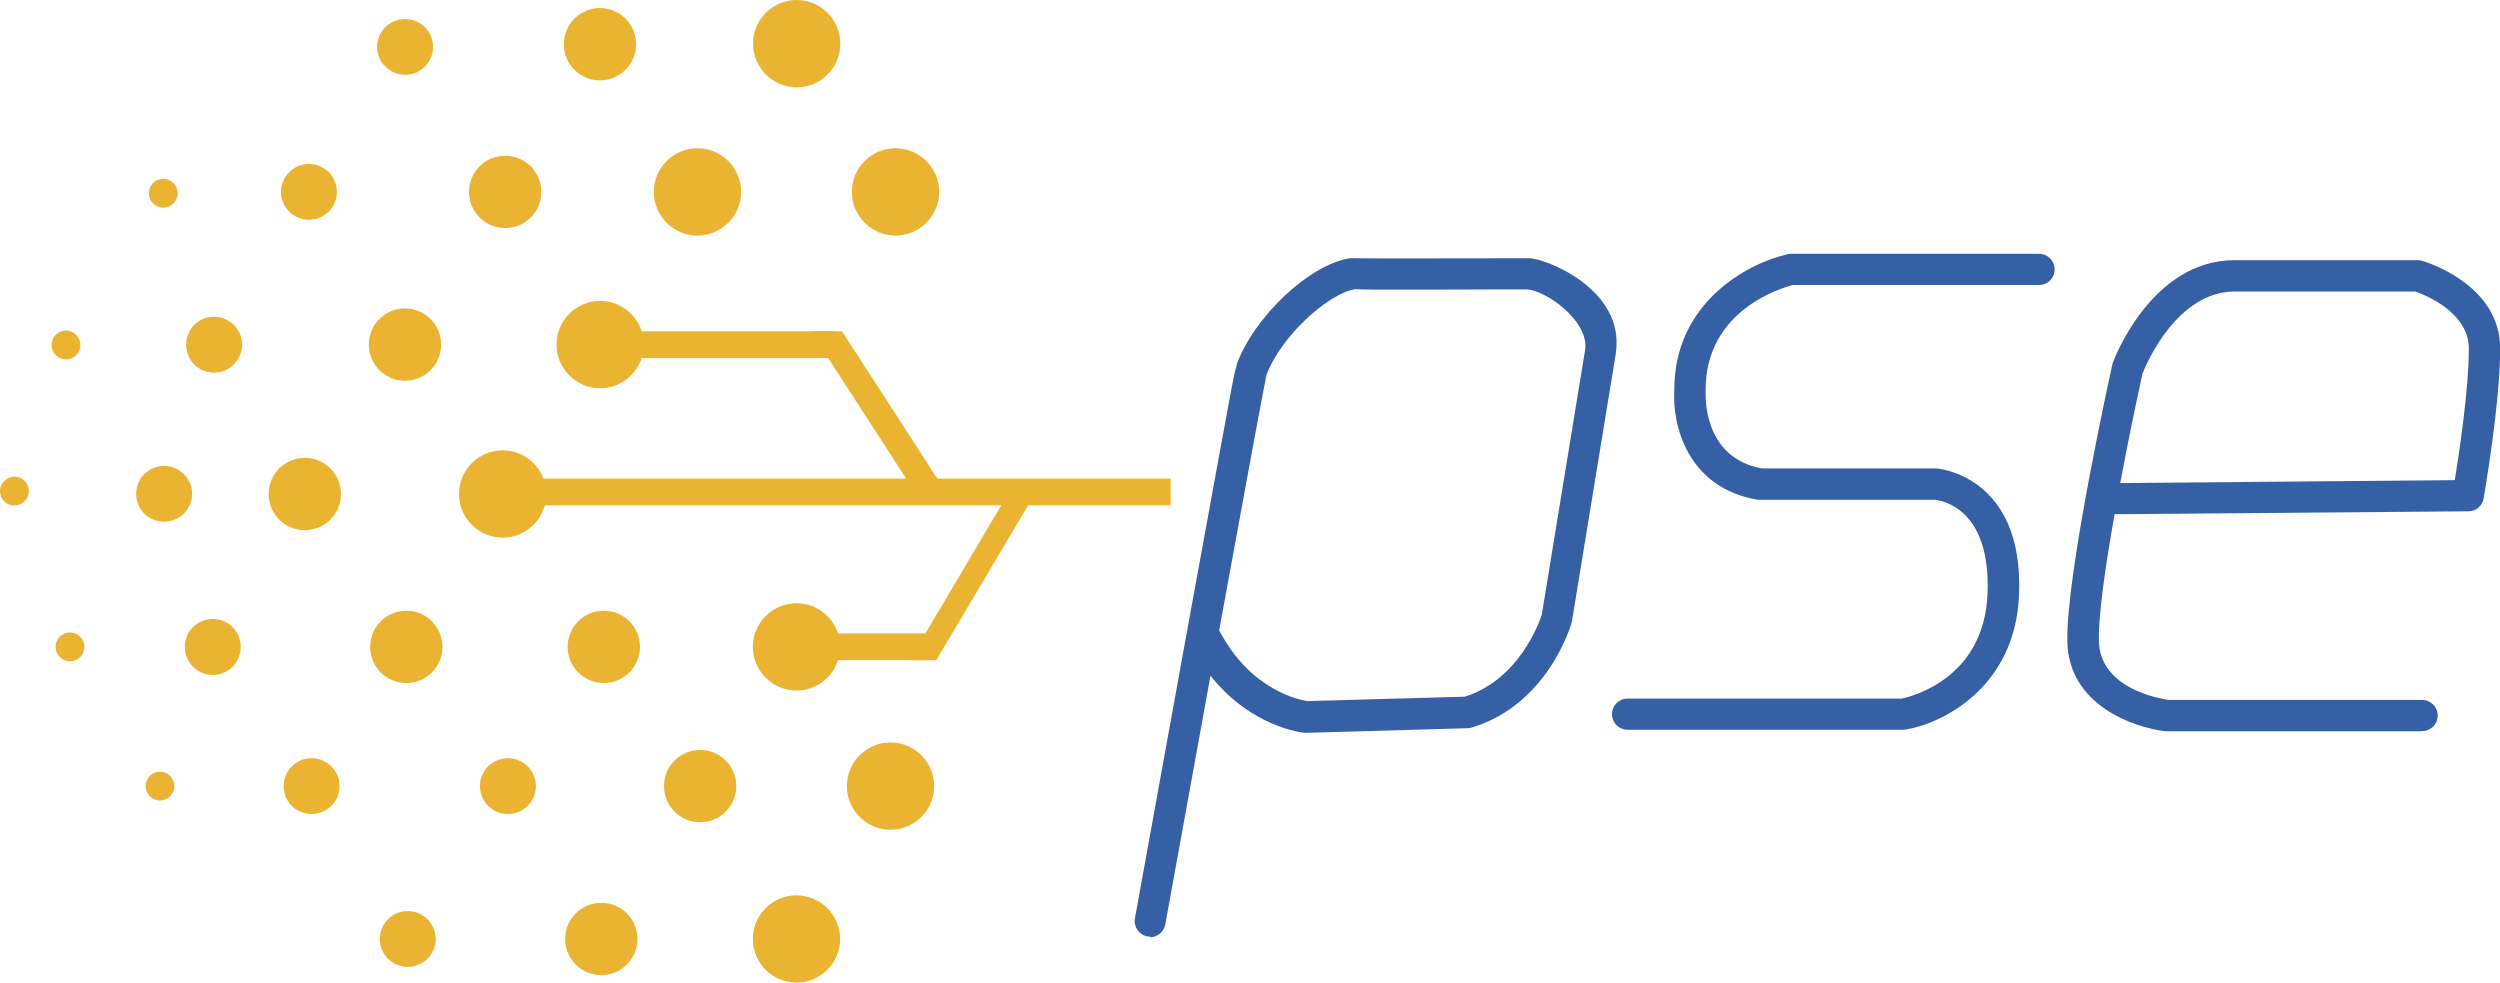 <?xml version="1.0" encoding="UTF-8"?>
<svg id="Capa_2" xmlns="http://www.w3.org/2000/svg" viewBox="0 0 130.01 51.1">
  <defs>
    <style>
      .cls-1 {
        fill: #eab432;
      }

      .cls-2 {
        fill: #3660a5;
      }
    </style>
  </defs>
  <g id="Capa_1-2" data-name="Capa_1">
    <g>
      <path class="cls-2" d="M98.96,37.95h-14.32c-.45,0-.81-.36-.81-.81s.36-.81.81-.81h14.25c.54-.11,4.31-1.06,4.47-5.48.17-4.38-2.34-4.82-2.75-4.86h-9.19c-3.69-.61-4.46-3.93-4.35-5.69-.02-4.58,3.85-6.63,5.9-7.08.06-.01.11-.02.17-.02h12.9c.45,0,.81.36.81.81s-.36.81-.81.81h-12.8c-.62.16-4.57,1.33-4.54,5.49,0,.02,0,.04,0,.06,0,.14-.18,3.42,2.92,3.99,0,0,9.08,0,9.08,0,.04,0,4.54.34,4.3,6.55-.18,4.8-3.93,6.7-5.89,7.03-.04,0-.09.01-.14.01"/>
      <path class="cls-2" d="M125.95,38.03h-13.22s-.06,0-.09,0c-1.74-.19-5.06-1.4-5.13-4.65-.08-3.46,2.24-13.97,2.34-14.42,0-.04.02-.07.03-.11.08-.22,2.02-5.32,6.33-5.32h9.51c.08,0,.15.01.23.03.17.05,4.07,1.21,4.07,4.57,0,2.82-.83,7.59-.86,7.79-.07.39-.4.67-.79.67l-18.4.15c-.47,2.61-.85,5.24-.82,6.59.06,2.52,3.23,3.01,3.64,3.07h13.17c.45,0,.81.36.81.81s-.36.81-.81.81M111.43,19.37c-.09.42-.64,2.91-1.17,5.75l17.4-.15c.23-1.42.73-4.77.73-6.84,0-1.9-2.29-2.8-2.79-2.97h-9.38c-3,0-4.6,3.75-4.78,4.22"/>
      <path class="cls-2" d="M59.83,48.71s-.1,0-.15-.01c-.44-.08-.74-.5-.66-.94,0,0,1.3-7.16,2.6-14.33.65-3.58,1.31-7.17,1.8-9.85.25-1.35.46-2.47.6-3.25.12-.65.2-1.07.3-1.35h-.02c.92-2.52,3.78-5.21,5.89-5.55.08-.01.15-.01.22,0,.54.02,5.7,0,9.1,0h0c.79-.02,5.01,1.58,4.52,4.92,0,.03,0,.06-.01.09l-2.27,13.85s-.01.06-.02.09c-.05.17-1.24,4.27-5.21,5.46-.07.02-.14.03-.21.03l-8.36.24s-.07,0-.1,0c-.13-.01-2.77-.29-4.9-2.97-.9,4.95-1.8,9.91-2.35,12.93-.07.39-.41.67-.8.67M63.4,32.78c1.65,3.15,4.21,3.62,4.59,3.68l8.19-.23c2.85-.91,3.88-3.9,4-4.27l2.25-13.75c.24-1.53-2.11-3.17-3.08-3.16-.6,0-2.5,0-4.41.01-1.15,0-2.3,0-3.16,0-.59,0-1.02,0-1.33-.02-1.38.24-3.83,2.43-4.59,4.46-.14.64-1.25,6.67-2.46,13.29"/>
      <path class="cls-1" d="M48.84,9.98c0,1.25-1.02,2.27-2.27,2.27s-2.27-1.02-2.27-2.27,1.02-2.27,2.27-2.27,2.27,1.02,2.27,2.27"/>
      <path class="cls-1" d="M43.7,2.27c0,1.25-1.02,2.27-2.27,2.27s-2.27-1.02-2.27-2.27,1.02-2.27,2.27-2.27,2.27,1.02,2.27,2.27"/>
      <path class="cls-1" d="M38.54,9.98c0,1.25-1.02,2.27-2.27,2.27s-2.27-1.02-2.27-2.27,1.02-2.27,2.27-2.27,2.27,1.02,2.27,2.27"/>
      <path class="cls-1" d="M48.58,40.88c0,1.25-1.02,2.27-2.27,2.27s-2.27-1.02-2.27-2.27,1.02-2.27,2.27-2.27,2.27,1.02,2.27,2.27"/>
      <path class="cls-1" d="M43.69,33.64c0,1.25-1.02,2.27-2.27,2.27s-2.27-1.02-2.27-2.27,1.02-2.27,2.27-2.27,2.27,1.02,2.27,2.27"/>
      <path class="cls-1" d="M33.28,33.64c0,1.04-.84,1.88-1.88,1.88s-1.88-.84-1.88-1.88.84-1.88,1.88-1.88,1.88.84,1.88,1.88"/>
      <path class="cls-1" d="M38.29,40.88c0,1.04-.84,1.88-1.88,1.88s-1.88-.84-1.88-1.88.84-1.88,1.88-1.88,1.88.84,1.88,1.88"/>
      <path class="cls-1" d="M33.15,48.83c0,1.04-.84,1.88-1.88,1.88s-1.88-.84-1.88-1.88.84-1.88,1.88-1.88,1.88.84,1.88,1.88"/>
      <path class="cls-1" d="M27.87,40.88c0,.8-.65,1.45-1.46,1.45s-1.45-.65-1.45-1.45.65-1.45,1.45-1.45,1.46.65,1.46,1.45"/>
      <path class="cls-1" d="M9.99,25.68c0,.8-.65,1.45-1.46,1.45s-1.45-.65-1.45-1.45.65-1.45,1.45-1.45,1.46.65,1.46,1.45"/>
      <path class="cls-1" d="M12.59,17.92c0,.8-.65,1.46-1.46,1.46s-1.45-.65-1.45-1.46.65-1.45,1.45-1.45,1.46.65,1.46,1.45"/>
      <path class="cls-1" d="M17.52,9.98c0,.8-.65,1.45-1.45,1.45s-1.46-.65-1.46-1.45.65-1.45,1.46-1.45,1.45.65,1.45,1.45"/>
      <path class="cls-1" d="M22.52,2.44c0,.8-.65,1.45-1.45,1.45s-1.46-.65-1.46-1.45.65-1.45,1.46-1.45,1.45.65,1.45,1.45"/>
      <path class="cls-1" d="M22.66,48.83c0,.8-.65,1.45-1.46,1.45s-1.45-.65-1.45-1.45.65-1.45,1.45-1.45,1.46.65,1.46,1.45"/>
      <path class="cls-1" d="M17.66,40.88c0,.8-.65,1.45-1.46,1.45s-1.45-.65-1.45-1.45.65-1.45,1.45-1.45,1.46.65,1.46,1.45"/>
      <path class="cls-1" d="M12.52,33.64c0,.8-.65,1.46-1.45,1.46s-1.46-.65-1.46-1.46.65-1.45,1.46-1.45,1.45.65,1.45,1.45"/>
      <path class="cls-1" d="M9.07,40.88c0,.41-.34.75-.75.75s-.75-.34-.75-.75.34-.75.75-.75.75.34.75.75"/>
      <path class="cls-1" d="M4.39,33.64c0,.42-.34.75-.75.75s-.75-.34-.75-.75.34-.75.75-.75.75.34.75.75"/>
      <path class="cls-1" d="M1.5,25.54c0,.41-.34.75-.75.75s-.75-.34-.75-.75.33-.75.75-.75.75.34.75.75"/>
      <path class="cls-1" d="M4.18,17.94c0,.42-.34.75-.75.75s-.75-.34-.75-.75.34-.75.75-.75.75.34.75.75"/>
      <path class="cls-1" d="M9.24,10.05c0,.41-.34.75-.75.75s-.75-.34-.75-.75.33-.75.75-.75.75.34.75.75"/>
      <path class="cls-1" d="M23.01,33.64c0,1.04-.84,1.88-1.88,1.88s-1.88-.84-1.88-1.88.84-1.88,1.88-1.88,1.88.84,1.88,1.88"/>
      <path class="cls-1" d="M17.73,25.69c0,1.04-.84,1.88-1.88,1.88s-1.88-.84-1.88-1.88.84-1.88,1.88-1.88,1.88.84,1.88,1.88"/>
      <path class="cls-1" d="M22.94,17.92c0,1.04-.84,1.88-1.88,1.88s-1.88-.84-1.88-1.88.84-1.88,1.88-1.88,1.88.84,1.88,1.88"/>
      <path class="cls-1" d="M28.15,9.98c0,1.04-.84,1.88-1.88,1.88s-1.88-.84-1.88-1.88.84-1.88,1.88-1.88,1.88.84,1.88,1.88"/>
      <path class="cls-1" d="M33.08,2.3c0,1.04-.84,1.88-1.88,1.88s-1.88-.84-1.88-1.88.84-1.88,1.88-1.88,1.88.84,1.88,1.88"/>
      <path class="cls-1" d="M28.41,25.69c0,1.25-1.02,2.27-2.27,2.27s-2.27-1.02-2.27-2.27,1.02-2.27,2.27-2.27,2.27,1.02,2.27,2.27"/>
      <path class="cls-1" d="M33.48,17.92c0,1.25-1.02,2.27-2.27,2.27s-2.27-1.02-2.27-2.27,1.02-2.27,2.27-2.27,2.27,1.02,2.27,2.27"/>
      <path class="cls-1" d="M43.69,48.83c0,1.25-1.02,2.27-2.27,2.27s-2.27-1.02-2.27-2.27,1.02-2.27,2.27-2.27,2.27,1.02,2.27,2.27"/>
      <rect class="cls-1" x="27.29" y="24.89" width="33.59" height="1.39"/>
      <rect class="cls-1" x="32.88" y="17.23" width="10.56" height="1.39"/>
      <polygon class="cls-1" points="47.98 26.21 42.17 17.23 43.79 17.23 49.6 26.21 47.98 26.21"/>
      <rect class="cls-1" x="43.19" y="32.94" width="5.39" height="1.39"/>
      <polygon class="cls-1" points="47.3 34.33 52.11 26.21 53.51 26.21 48.69 34.33 47.3 34.33"/>
    </g>
  </g>
</svg>
